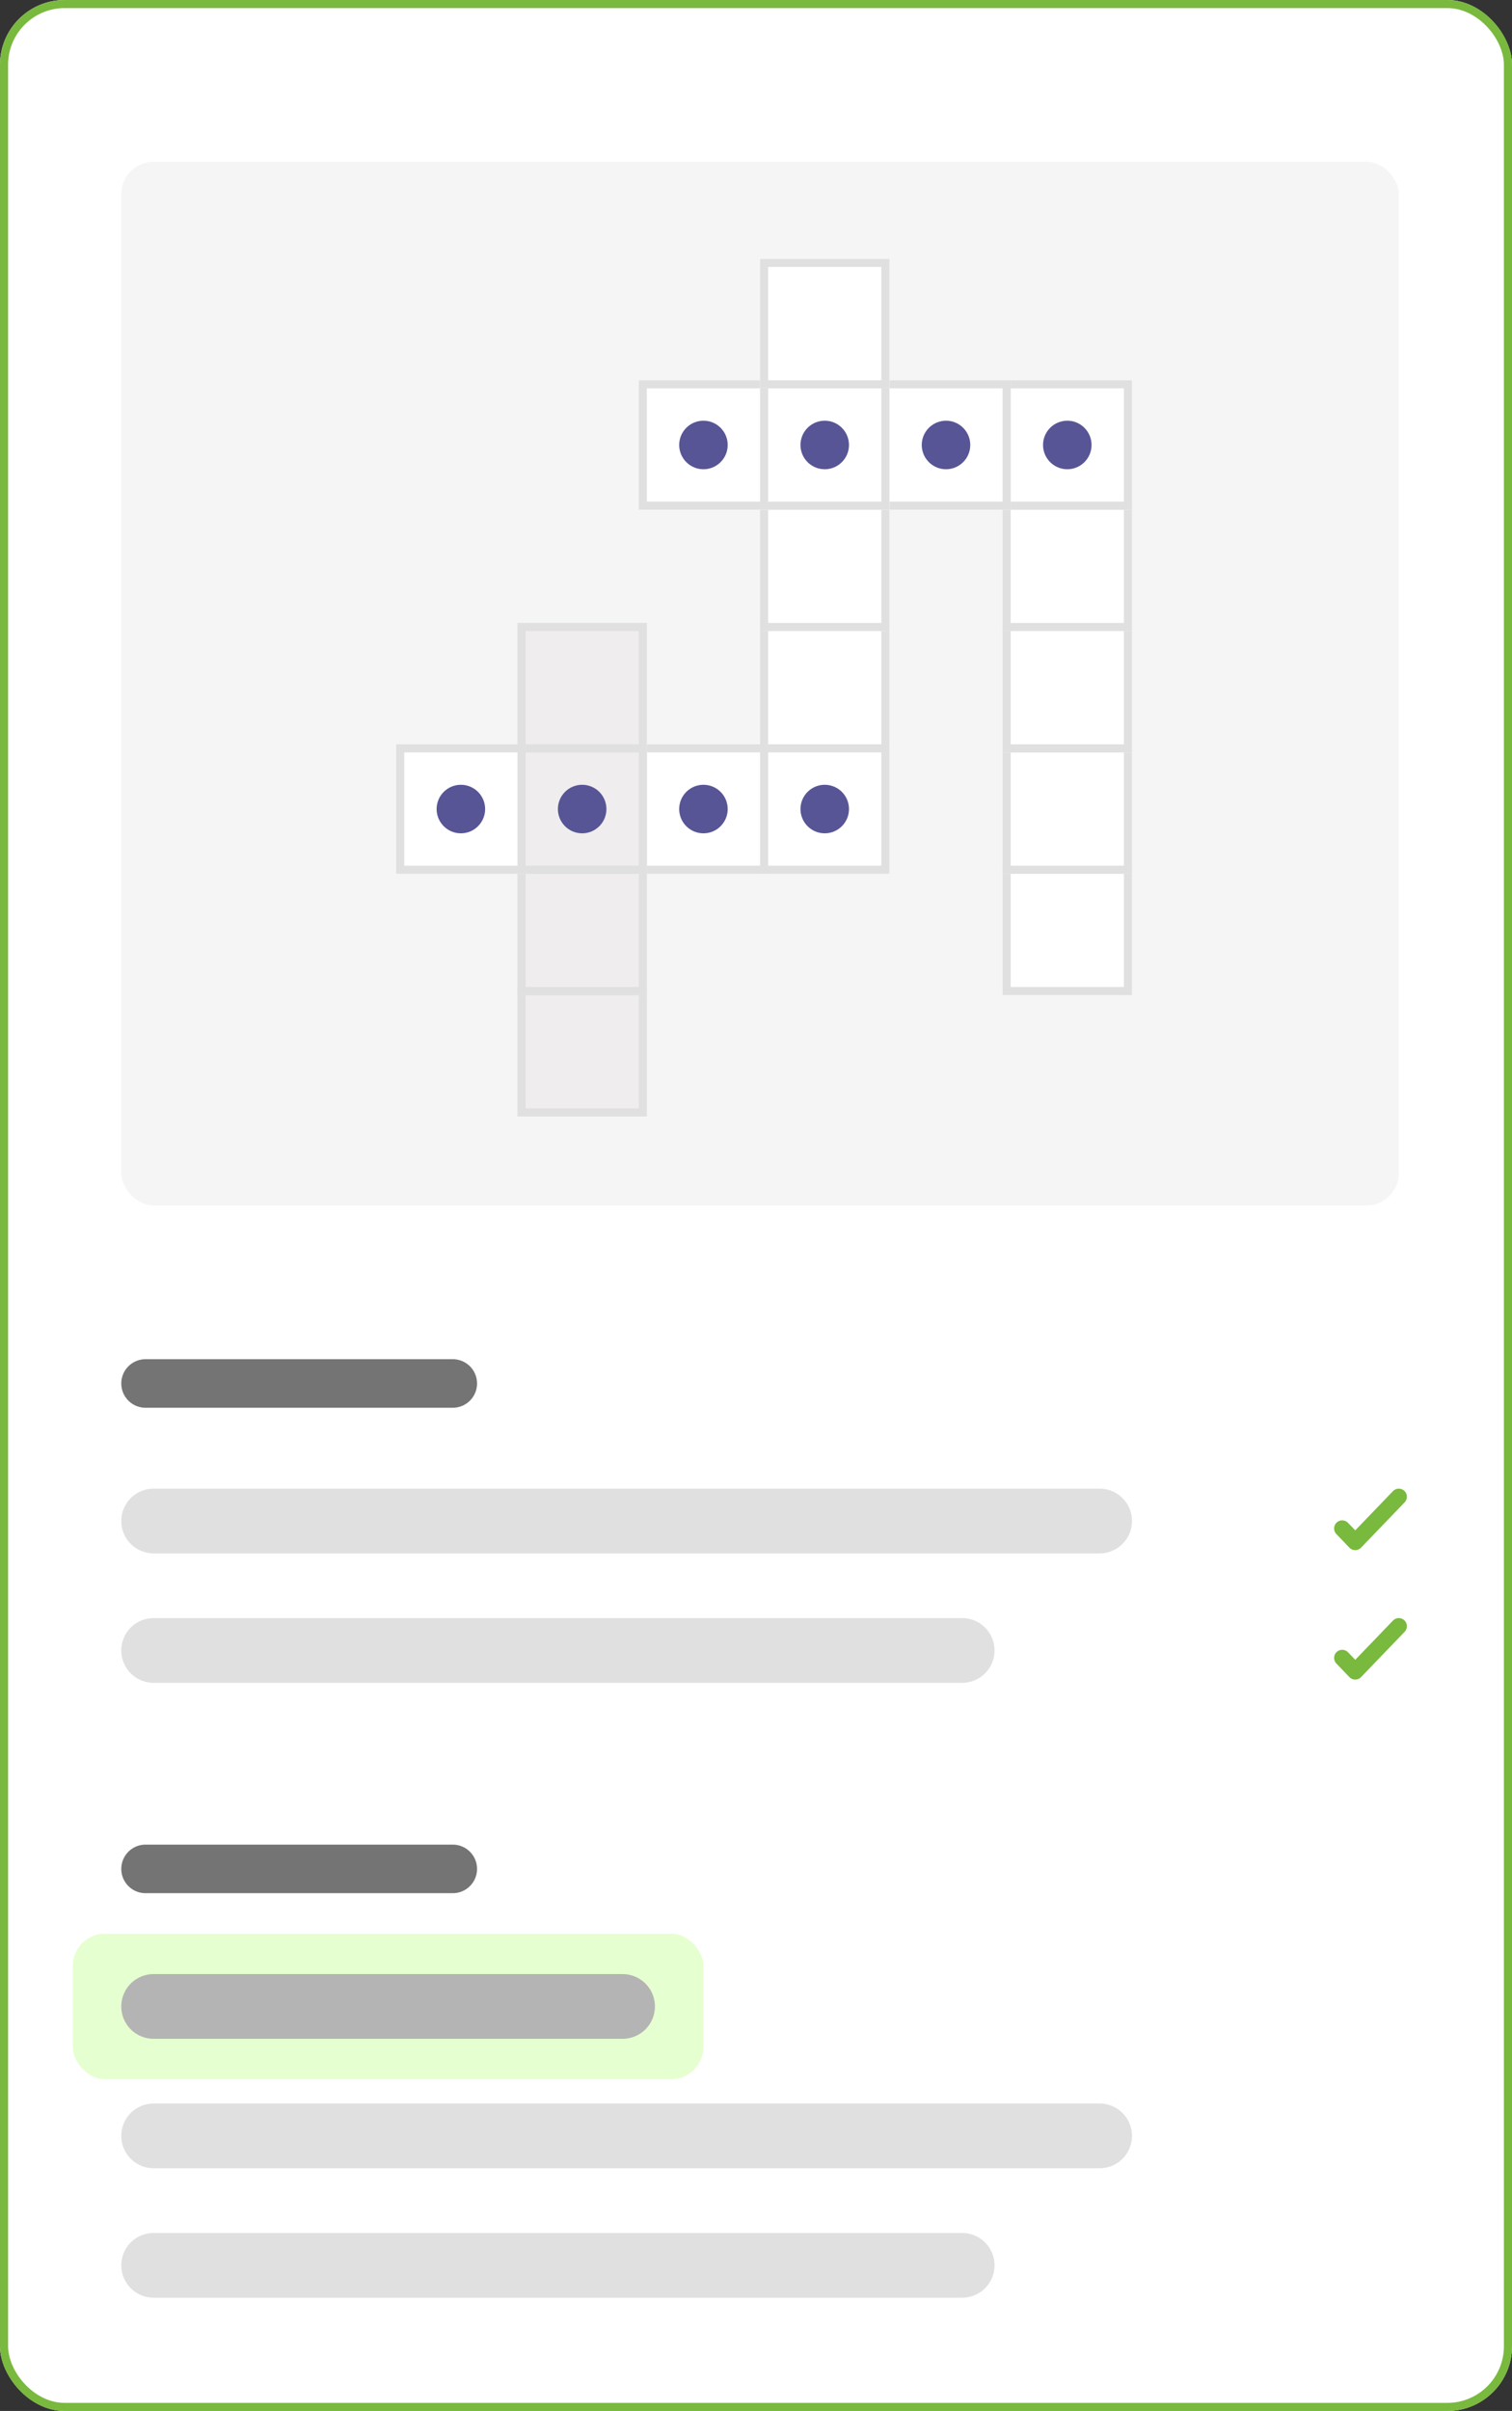 <svg xmlns="http://www.w3.org/2000/svg" viewBox="0 0 187 298"><rect x="0" y="0" width="187" height="298" fill="#333333" stroke="none"/><defs><style>.cls-1{fill:#fff;}.cls-2,.cls-7,.cls-9{fill:none;}.cls-2,.cls-7{stroke:#79b93e;}.cls-3{fill:#e0e0e0;}.cls-4{fill:#e6ffd0;}.cls-5{fill:#b4b4b4;}.cls-6{fill:#747474;}.cls-7{stroke-linecap:round;stroke-linejoin:round;stroke-width:2px;}.cls-8{fill:#f5f5f5;}.cls-9{stroke:#e0e0e0;}.cls-10{fill:#575596;}.cls-11{fill:#efeded;}</style></defs><g id="Layer_2" data-name="Layer 2"><g id="Layer_1-2" data-name="Layer 1"><g id="Card_04" data-name="Card 04"><g id="Frame-2"><rect class="cls-1" width="187" height="298" rx="8"/><rect class="cls-2" x="0.5" y="0.5" width="186" height="297" rx="7.5"/></g><g id="_02" data-name=" 02"><path id="Color" class="cls-3" d="M19,276H119a4,4,0,0,1,4,4h0a4,4,0,0,1-4,4H19a4,4,0,0,1-4-4h0A4,4,0,0,1,19,276Z"/><path id="Color-2" class="cls-3" d="M19,260H136a4,4,0,0,1,4,4h0a4,4,0,0,1-4,4H19a4,4,0,0,1-4-4h0A4,4,0,0,1,19,260Z"/><rect id="Frame-3" class="cls-4" x="9" y="239" width="78" height="18" rx="4"/><path id="Color-3" class="cls-5" d="M19,244H77a4,4,0,0,1,4,4h0a4,4,0,0,1-4,4H19a4,4,0,0,1-4-4h0A4,4,0,0,1,19,244Z"/><path id="Color-4" class="cls-6" d="M18,228H56a3,3,0,0,1,3,3h0a3,3,0,0,1-3,3H18a3,3,0,0,1-3-3h0A3,3,0,0,1,18,228Z"/></g><g id="_01" data-name=" 01"><path id="Color-5" class="cls-3" d="M19,200H119a4,4,0,0,1,4,4h0a4,4,0,0,1-4,4H19a4,4,0,0,1-4-4h0A4,4,0,0,1,19,200Z"/><g id="Check_Circle" data-name="Check Circle"><path id="Path_440" data-name="Path 440" class="cls-7" d="M173,201l-5.39,5.6L166,204.92"/></g><path id="Color-6" class="cls-3" d="M19,184H136a4,4,0,0,1,4,4h0a4,4,0,0,1-4,4H19a4,4,0,0,1-4-4h0A4,4,0,0,1,19,184Z"/><g id="Check_Circle-2" data-name="Check Circle-2"><path id="Path_440-2" data-name="Path 440-2" class="cls-7" d="M173,185l-5.39,5.6L166,188.92"/></g><path id="Color-7" class="cls-6" d="M18,168H56a3,3,0,0,1,3,3h0a3,3,0,0,1-3,3H18a3,3,0,0,1-3-3h0A3,3,0,0,1,18,168Z"/></g><g id="Crossword"><rect id="Bg_Frame" data-name="Bg Frame" class="cls-8" x="15" y="20" width="158" height="129" rx="4"/><g id="Boxes"><g id="Box"><rect class="cls-1" x="94" y="77" width="16" height="16"/><rect class="cls-9" x="94.5" y="77.5" width="15" height="15"/></g><g id="Box-2"><rect class="cls-1" x="94" y="62" width="16" height="16"/><rect class="cls-9" x="94.5" y="62.5" width="15" height="15"/></g><g id="Box-3"><rect class="cls-1" x="124" y="107" width="16" height="16"/><rect class="cls-9" x="124.5" y="107.5" width="15" height="15"/></g><g id="Box-4"><rect class="cls-1" x="124" y="92" width="16" height="16"/><rect class="cls-9" x="124.5" y="92.5" width="15" height="15"/></g><g id="Box-5"><rect class="cls-1" x="124" y="77" width="16" height="16"/><rect class="cls-9" x="124.5" y="77.5" width="15" height="15"/></g><g id="Box-6"><rect class="cls-1" x="124" y="62" width="16" height="16"/><rect class="cls-9" x="124.5" y="62.5" width="15" height="15"/></g><g id="Box-7"><rect class="cls-1" x="124" y="47" width="16" height="16"/><rect class="cls-9" x="124.5" y="47.5" width="15" height="15"/></g><circle id="Ellipse" class="cls-10" cx="132" cy="55" r="3"/><g id="Box-8"><rect class="cls-1" x="109" y="47" width="16" height="16"/><rect class="cls-9" x="109.5" y="47.5" width="15" height="15"/></g><circle id="Ellipse-2" class="cls-10" cx="117" cy="55" r="3"/><g id="Box-9"><rect class="cls-1" x="94" y="47" width="16" height="16"/><rect class="cls-9" x="94.5" y="47.5" width="15" height="15"/></g><circle id="Ellipse-3" class="cls-10" cx="102" cy="55" r="3"/><g id="Box-10"><rect class="cls-1" x="79" y="47" width="16" height="16"/><rect class="cls-9" x="79.5" y="47.5" width="15" height="15"/></g><circle id="Ellipse-4" class="cls-10" cx="87" cy="55" r="3"/><g id="Box-11"><rect class="cls-1" x="94" y="32" width="16" height="16"/><rect class="cls-9" x="94.5" y="32.5" width="15" height="15"/></g><g id="Box-12"><rect class="cls-11" x="64" y="122" width="16" height="16"/><rect class="cls-9" x="64.5" y="122.5" width="15" height="15"/></g><g id="Box-13"><rect class="cls-11" x="64" y="107" width="16" height="16"/><rect class="cls-9" x="64.5" y="107.5" width="15" height="15"/></g><g id="Box-14"><rect class="cls-11" x="64" y="77" width="16" height="16"/><rect class="cls-9" x="64.5" y="77.5" width="15" height="15"/></g><g id="Box-15"><rect class="cls-1" x="94" y="92" width="16" height="16"/><rect class="cls-9" x="94.5" y="92.5" width="15" height="15"/></g><circle id="Ellipse-5" class="cls-10" cx="102" cy="100" r="3"/><g id="Box-16"><rect class="cls-1" x="79" y="92" width="16" height="16"/><rect class="cls-9" x="79.5" y="92.5" width="15" height="15"/></g><circle id="Ellipse-6" class="cls-10" cx="87" cy="100" r="3"/><g id="Box-17"><rect class="cls-11" x="64" y="92" width="16" height="16"/><rect class="cls-9" x="64.5" y="92.5" width="15" height="15"/></g><circle id="Ellipse-7" class="cls-10" cx="72" cy="100" r="3"/><g id="Box-18"><rect class="cls-1" x="49" y="92" width="16" height="16"/><rect class="cls-9" x="49.5" y="92.5" width="15" height="15"/></g><circle id="Ellipse-8" class="cls-10" cx="57" cy="100" r="3"/></g></g></g></g></g></svg>